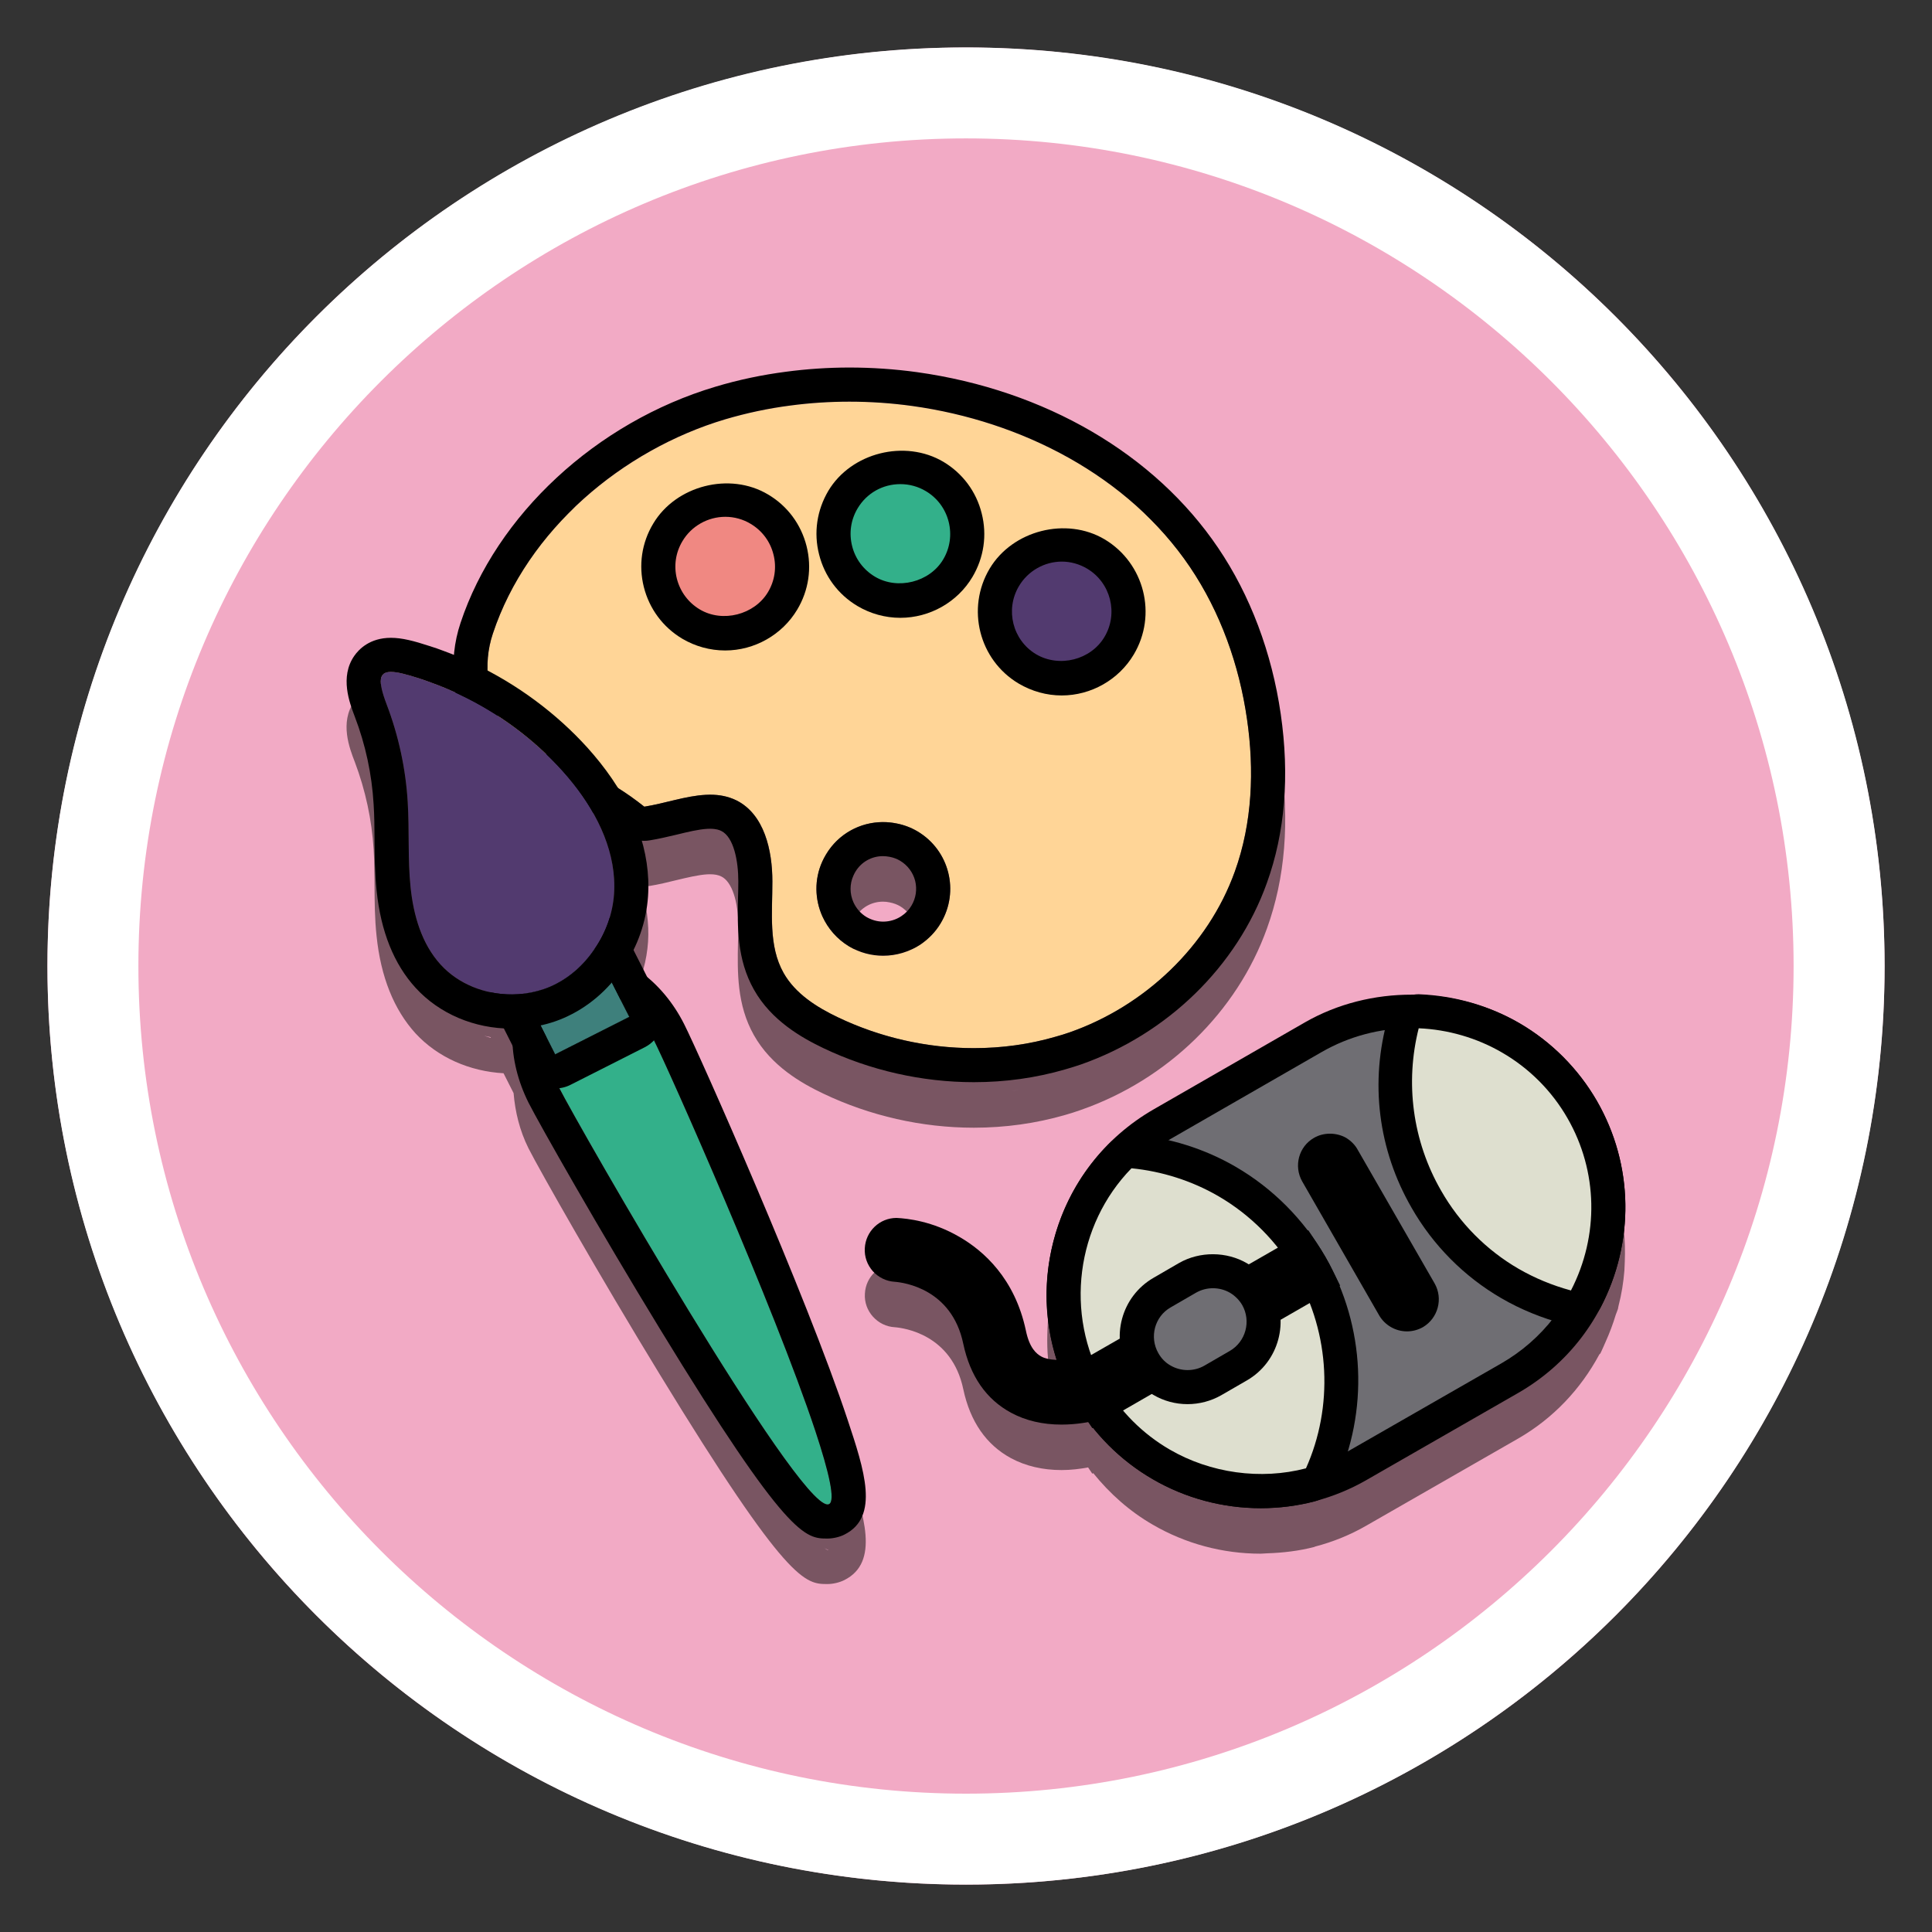 <?xml version="1.0" encoding="utf-8"?>
<!-- Generator: Adobe Illustrator 16.0.0, SVG Export Plug-In . SVG Version: 6.00 Build 0)  -->
<!DOCTYPE svg PUBLIC "-//W3C//DTD SVG 1.1//EN" "http://www.w3.org/Graphics/SVG/1.1/DTD/svg11.dtd">
<svg version="1.1" id="Calque_1" xmlns="http://www.w3.org/2000/svg" xmlns:xlink="http://www.w3.org/1999/xlink" x="0px" y="0px"
	 width="60px" height="60px" viewBox="0 0 60 60" enable-background="new 0 0 60 60" xml:space="preserve">
<rect x="0" y="0" width="60" height="60" fill="#333333" stroke="none"/>
<g id="icon">
	<g>
		<circle fill="#F2AAC5" cx="30" cy="30.002" r="28.527"/>
		<path fill="#FFFFFF" d="M30,4.298c14.174,0,25.702,11.53,25.702,25.704c0,14.17-11.527,25.702-25.702,25.702
			c-14.171,0-25.702-11.532-25.702-25.702C4.297,15.828,15.829,4.298,30,4.298 M30,1.473c-15.755,0-28.526,12.772-28.526,28.529
			c0,15.755,12.771,28.525,28.526,28.525c15.752,0,28.528-12.771,28.528-28.525C58.527,14.245,45.752,1.473,30,1.473L30,1.473z"/>
	</g>
	<g opacity="0.5">
		<path d="M21.248,33.222c-0.279-0.553-0.668-1.013-1.106-1.391l-0.468-0.924c0.256-0.521,0.414-1.086,0.452-1.661
			c0.038-0.571-0.053-1.155-0.221-1.738c0.035,0.005,0.068,0.017,0.105,0.017c0.057,0,0.112-0.004,0.171-0.012
			c0.274-0.045,0.554-0.112,0.832-0.181c0.352-0.084,0.68-0.163,0.957-0.179l0.08-0.002c0.146,0,0.26,0.022,0.354,0.07
			c0.322,0.159,0.525,0.76,0.525,1.562c0,0.169-0.004,0.332-0.011,0.501c-0.016,0.9-0.038,1.919,0.495,2.863
			c0.542,0.965,1.488,1.499,2.151,1.814c1.453,0.694,3.07,1.061,4.678,1.061c0.978,0,1.931-0.134,2.841-0.397
			c0.16-0.046,0.326-0.098,0.484-0.155c2.691-0.939,4.852-3.047,5.779-5.635c0.566-1.564,0.709-3.332,0.428-5.251
			c-0.275-1.903-0.947-3.688-1.945-5.158c-1.967-2.914-5.375-4.902-9.348-5.454c-0.696-0.098-1.403-0.146-2.102-0.146
			c-0.661,0-1.327,0.044-1.972,0.131c-0.731,0.093-1.47,0.25-2.192,0.466c-3.696,1.101-6.801,3.979-7.913,7.336
			c-0.11,0.324-0.169,0.662-0.199,1.005c-0.11-0.046-0.212-0.098-0.325-0.139c-0.139-0.052-0.288-0.104-0.436-0.15
			c-0.492-0.159-0.857-0.253-1.203-0.253c-0.653,0-0.996,0.351-1.14,0.563c-0.453,0.655-0.146,1.452,0.021,1.881
			c0.33,0.876,0.527,1.792,0.584,2.721c0.022,0.363,0.024,0.726,0.027,1.086c0.003,0.518,0.005,1.05,0.064,1.598
			c0.131,1.27,0.539,2.284,1.209,3.021c0.688,0.745,1.675,1.179,2.734,1.239l0.312,0.617c0.048,0.575,0.186,1.16,0.464,1.716
			c0.35,0.69,2.203,3.955,4.071,7.011c3.98,6.519,4.525,6.519,5.217,6.519c0.165,0,0.372-0.048,0.52-0.123
			c1.102-0.554,0.615-2.011,0.102-3.555C25.033,41.623,21.724,34.16,21.248,33.222z M27.308,26.956
			c-0.073,0.007-0.15,0.018-0.22,0.03C27.162,26.974,27.229,26.963,27.308,26.956z M26.732,27.078
			c-0.07,0.023-0.137,0.049-0.201,0.08C26.595,27.127,26.662,27.103,26.732,27.078z M26.505,28.602
			c0.02-0.046,0.038-0.083,0.061-0.118c0.177-0.298,0.499-0.482,0.855-0.482c0.067,0,0.137,0.006,0.206,0.022
			c0.126,0.024,0.232,0.065,0.326,0.119c0.233,0.141,0.399,0.362,0.466,0.624c0.066,0.264,0.027,0.534-0.112,0.77
			c-0.081,0.134-0.184,0.239-0.314,0.329c-0.166,0.109-0.363,0.168-0.565,0.168c-0.18,0-0.358-0.049-0.518-0.143
			c-0.172-0.103-0.316-0.265-0.407-0.46C26.386,29.171,26.384,28.865,26.505,28.602z M27.081,31.047
			c-0.056-0.011-0.115-0.009-0.173-0.023C26.965,31.038,27.025,31.036,27.081,31.047z M27.462,31.088
			c0.13-0.002,0.254-0.029,0.377-0.056C27.716,31.059,27.592,31.086,27.462,31.088z M28.582,30.746
			c-0.171,0.11-0.35,0.193-0.537,0.252C28.232,30.939,28.414,30.856,28.582,30.746z M26.194,27.371
			c-0.054,0.038-0.105,0.071-0.154,0.112C26.088,27.44,26.14,27.409,26.194,27.371z M27.227,33.477
			c-0.094-0.031-0.188-0.059-0.281-0.09C27.039,33.418,27.133,33.445,27.227,33.477z M28.24,33.747
			c-0.106-0.023-0.216-0.048-0.321-0.074C28.024,33.699,28.133,33.724,28.24,33.747z M29.236,33.906
			c-0.094-0.01-0.188-0.026-0.283-0.039C29.048,33.88,29.142,33.896,29.236,33.906z M31.666,33.846
			c-0.094,0.016-0.19,0.027-0.284,0.04C31.476,33.873,31.572,33.861,31.666,33.846z M15.243,32.211c0,0.006-0.003,0.01-0.003,0.017
			c-0.069-0.014-0.135-0.042-0.203-0.062C15.105,32.186,15.175,32.195,15.243,32.211z M14.799,32.096
			c-0.144-0.053-0.279-0.121-0.414-0.194C14.518,31.975,14.656,32.043,14.799,32.096z M22.262,26.113
			c0.058,0.004,0.114,0.008,0.169,0.016C22.376,26.121,22.32,26.117,22.262,26.113z M30.237,33.963c0.01,0,0.017-0.001,0.028-0.001
			c-0.008,0-0.017,0.001-0.022,0.001C30.24,33.963,30.237,33.963,30.237,33.963z M26.38,13.885c0.008,0,0.02,0.003,0.032,0.003
			c-0.625-0.003-1.247,0.035-1.863,0.118C25.154,13.926,25.769,13.885,26.38,13.885z M12.191,22.287
			c-0.021,0-0.046-0.005-0.064-0.005c0.006,0,0.008-0.002,0.014-0.002C12.154,22.28,12.176,22.287,12.191,22.287z M12.562,22.351
			c-0.035-0.01-0.066-0.016-0.1-0.021C12.496,22.334,12.527,22.341,12.562,22.351z M11.931,22.333
			c-0.01,0.004-0.013,0.016-0.021,0.021C11.918,22.349,11.921,22.337,11.931,22.333z M11.839,22.485
			c-0.005,0.021-0.007,0.049-0.007,0.071C11.833,22.534,11.834,22.507,11.839,22.485z M11.853,22.764
			c0.005,0.032,0.008,0.063,0.02,0.099C11.865,22.827,11.858,22.796,11.853,22.764z M14.203,31.802
			c-0.188-0.122-0.36-0.261-0.513-0.426C13.842,31.541,14.015,31.68,14.203,31.802z M18.299,36.876
			c-0.478-0.838-0.819-1.453-0.938-1.688C17.48,35.423,17.818,36.036,18.299,36.876z M20.05,39.889
			c-0.174-0.293-0.339-0.574-0.505-0.855C19.709,39.313,19.876,39.598,20.05,39.889z M19.414,38.807
			c-0.198-0.338-0.386-0.662-0.562-0.97C19.028,38.145,19.215,38.469,19.414,38.807z M18.823,37.792
			c-0.174-0.301-0.333-0.579-0.482-0.842C18.49,37.213,18.649,37.491,18.823,37.792z M20.314,40.336
			c0.14,0.231,0.277,0.463,0.418,0.697C20.591,40.799,20.454,40.567,20.314,40.336z M24.4,46.752c0.089,0.117,0.177,0.24,0.26,0.349
			C24.577,46.992,24.489,46.869,24.4,46.752z M21.047,41.554c0.129,0.214,0.258,0.429,0.389,0.641
			C21.305,41.982,21.176,41.768,21.047,41.554z M21.77,42.734c0.124,0.203,0.251,0.409,0.374,0.61
			C22.021,43.144,21.894,42.938,21.77,42.734z M22.492,43.89c0.113,0.185,0.23,0.369,0.345,0.544
			C22.722,44.259,22.605,44.074,22.492,43.89z M23.182,44.968c0.107,0.162,0.214,0.33,0.317,0.483
			C23.396,45.298,23.29,45.13,23.182,44.968z M23.821,45.927c0.101,0.142,0.2,0.291,0.292,0.424
			C24.021,46.218,23.921,46.068,23.821,45.927z M24.906,47.406c0.071,0.09,0.147,0.188,0.215,0.262
			C25.053,47.594,24.977,47.496,24.906,47.406z M25.311,47.86c0.059,0.057,0.118,0.12,0.169,0.156
			C25.429,47.98,25.37,47.917,25.311,47.86z M25.704,48.133c-0.024,0-0.067-0.037-0.099-0.051c0.051,0.021,0.108,0.059,0.141,0.042
			C25.732,48.131,25.719,48.133,25.704,48.133z"/>
		<path d="M50.459,39.181c0.014-0.331,0.004-0.663-0.029-0.994c-0.006-0.055-0.006-0.11-0.014-0.168
			c-0.051-0.371-0.139-0.735-0.254-1.095c-0.027-0.084-0.057-0.167-0.088-0.249c-0.129-0.364-0.281-0.723-0.479-1.065
			c-0.201-0.352-0.445-0.674-0.705-0.979c-0.484-0.571-1.057-1.067-1.709-1.445c-0.248-0.145-0.508-0.268-0.773-0.378
			c-0.021-0.011-0.045-0.017-0.072-0.026c-0.713-0.288-1.479-0.461-2.277-0.493c-0.039,0-0.074,0.015-0.113,0.02
			c-1.188-0.021-2.385,0.259-3.414,0.851l-4.699,2.703c-0.486,0.28-0.908,0.628-1.297,1.008c-0.031,0.022-0.066,0.034-0.09,0.061
			c-0.111,0.111-0.201,0.237-0.301,0.354c-0.115,0.132-0.236,0.261-0.338,0.401c-0.18,0.244-0.334,0.501-0.475,0.764
			c-0.047,0.083-0.102,0.157-0.145,0.242c-0.178,0.363-0.316,0.742-0.424,1.129c-0.006,0.023-0.02,0.045-0.027,0.068
			c-0.021,0.079-0.021,0.16-0.041,0.241c-0.063,0.285-0.117,0.571-0.145,0.862c-0.018,0.154-0.021,0.312-0.025,0.466
			c-0.006,0.24,0,0.479,0.021,0.721c0.014,0.166,0.027,0.329,0.055,0.492c0.039,0.249,0.098,0.495,0.168,0.742
			c0.021,0.075,0.029,0.155,0.055,0.229c-0.184-0.006-0.355-0.031-0.48-0.1c-0.152-0.083-0.371-0.258-0.484-0.813
			c-0.344-1.612-1.31-2.468-2.061-2.903c-0.84-0.488-1.611-0.575-1.953-0.589c-0.529,0-0.962,0.413-0.986,0.94
			c-0.017,0.263,0.075,0.517,0.251,0.713c0.177,0.196,0.419,0.313,0.676,0.327c0.292,0.023,1.773,0.225,2.129,1.926
			c0.214,1.006,0.715,1.727,1.483,2.142c0.454,0.243,0.981,0.368,1.569,0.368c0.299,0,0.576-0.036,0.824-0.082l0.131,0.195
			l0.029-0.017c0.512,0.635,1.131,1.187,1.846,1.599c1.014,0.591,2.172,0.902,3.35,0.902c0.064,0,0.133-0.01,0.197-0.011
			c0.5-0.016,1-0.075,1.475-0.199c0.006-0.002,0.012-0.009,0.018-0.01c0.563-0.146,1.105-0.367,1.609-0.659l4.705-2.699
			c1.082-0.624,1.934-1.527,2.514-2.605c0.008-0.017,0.027-0.022,0.037-0.04c0.014-0.024,0.021-0.051,0.035-0.074
			c0.043-0.089,0.08-0.181,0.121-0.272c0.127-0.281,0.234-0.566,0.322-0.857c0.02-0.062,0.049-0.116,0.066-0.177
			c0.008-0.03,0.008-0.063,0.018-0.094c0.094-0.359,0.152-0.727,0.182-1.095C50.453,39.366,50.457,39.274,50.459,39.181z"/>
	</g>
	<g>
		<g>
			<g>
				<path fill="#FFD597" d="M38.35,27.064c0.543-1.505,0.609-3.152,0.377-4.737c-0.242-1.677-0.824-3.315-1.771-4.718
					c-1.918-2.838-5.23-4.53-8.619-5.001c-1.256-0.175-2.535-0.183-3.787-0.014c-0.689,0.088-1.367,0.233-2.029,0.429
					c-3.183,0.95-6.144,3.43-7.214,6.655c-0.326,0.974-0.154,2.017,0.325,2.923c0.101,0.188,0.211,0.371,0.334,0.544
					c1.295,0.291,2.53,0.825,3.613,1.583c0.147,0.105,0.293,0.213,0.432,0.324c0.63-0.1,1.282-0.335,1.905-0.368
					c0.33-0.019,0.653,0.023,0.961,0.175c0.861,0.435,1.111,1.547,1.111,2.514c0.002,0.969-0.128,2,0.349,2.844
					c0.362,0.64,1.019,1.059,1.688,1.377c2.087,0.998,4.546,1.244,6.765,0.6c0.145-0.039,0.289-0.085,0.434-0.135
					C35.549,31.243,37.516,29.389,38.35,27.064z M24.304,18.661c-0.588,0.983-1.862,1.304-2.844,0.718
					c-0.988-0.586-1.312-1.863-0.721-2.846c0.585-0.984,1.859-1.307,2.844-0.721C24.57,16.398,24.894,17.676,24.304,18.661z
					 M34.756,20.057c-0.588,0.983-1.859,1.305-2.85,0.716c-0.985-0.586-1.302-1.858-0.717-2.844
					c0.588-0.987,1.862-1.312,2.846-0.724C35.02,17.795,35.342,19.069,34.756,20.057z M29.747,17.645
					c-0.586,0.984-1.864,1.306-2.847,0.718c-0.985-0.587-1.309-1.86-0.721-2.845c0.588-0.988,1.863-1.306,2.846-0.719
					C30.009,15.383,30.335,16.66,29.747,17.645z M25.539,26.753c0.031-0.072,0.07-0.14,0.112-0.213
					c0.462-0.78,1.356-1.144,2.197-0.966c0.222,0.043,0.442,0.124,0.649,0.247c0.984,0.586,1.309,1.858,0.719,2.847
					c-0.165,0.279-0.385,0.497-0.635,0.667c-0.648,0.425-1.506,0.475-2.212,0.056c-0.378-0.228-0.656-0.556-0.827-0.928
					C25.302,27.933,25.285,27.31,25.539,26.753z"/>
				<path d="M26.38,12.474c0.654,0,1.309,0.045,1.956,0.135c3.388,0.471,6.701,2.163,8.619,5.001
					c0.947,1.402,1.529,3.041,1.771,4.718c0.232,1.585,0.166,3.232-0.377,4.737c-0.834,2.324-2.801,4.179-5.127,4.994
					c-0.145,0.05-0.289,0.096-0.434,0.135c-0.826,0.242-1.684,0.357-2.546,0.357c-1.452,0-2.909-0.33-4.219-0.957
					c-0.669-0.318-1.325-0.737-1.688-1.377c-0.477-0.844-0.347-1.875-0.349-2.844c0-0.967-0.25-2.079-1.111-2.514
					c-0.268-0.132-0.543-0.179-0.826-0.179c-0.043,0-0.089,0.001-0.135,0.004c-0.623,0.033-1.275,0.269-1.905,0.368
					c-0.139-0.111-0.284-0.219-0.432-0.324c-1.083-0.758-2.318-1.292-3.613-1.583c-0.123-0.173-0.233-0.356-0.334-0.544
					c-0.479-0.906-0.651-1.949-0.325-2.923c1.07-3.226,4.031-5.705,7.214-6.655c0.662-0.195,1.34-0.341,2.029-0.429
					C25.154,12.513,25.769,12.474,26.38,12.474 M27.96,18.656c0.708,0,1.399-0.361,1.786-1.012c0.589-0.984,0.263-2.262-0.722-2.846
					c-0.332-0.201-0.699-0.296-1.063-0.296c-0.707,0-1.394,0.363-1.783,1.015c-0.588,0.984-0.265,2.258,0.721,2.845
					C27.231,18.562,27.598,18.656,27.96,18.656 M22.52,19.673c0.705,0,1.396-0.36,1.784-1.012c0.59-0.985,0.266-2.263-0.721-2.849
					c-0.332-0.198-0.696-0.293-1.058-0.293c-0.71,0-1.397,0.361-1.786,1.014c-0.591,0.982-0.268,2.26,0.721,2.846
					C21.792,19.578,22.159,19.673,22.52,19.673 M32.975,21.067c0.705,0,1.393-0.361,1.781-1.011
					c0.586-0.987,0.264-2.262-0.721-2.852c-0.332-0.198-0.697-0.293-1.059-0.293c-0.709,0-1.398,0.365-1.788,1.017
					c-0.585,0.985-0.268,2.258,0.717,2.844C32.244,20.974,32.607,21.067,32.975,21.067 M27.427,29.681
					c0.408,0,0.811-0.12,1.154-0.346c0.25-0.17,0.47-0.388,0.635-0.667c0.59-0.988,0.266-2.261-0.719-2.847
					c-0.207-0.123-0.428-0.204-0.649-0.247c-0.142-0.029-0.283-0.043-0.427-0.043c-0.701,0-1.386,0.358-1.771,1.009
					c-0.042,0.073-0.081,0.141-0.112,0.213c-0.254,0.557-0.236,1.18,0.004,1.71c0.171,0.372,0.449,0.7,0.827,0.928
					C26.701,29.588,27.067,29.681,27.427,29.681 M26.38,11.414c-0.661,0-1.327,0.045-1.972,0.131
					c-0.732,0.095-1.472,0.249-2.19,0.465c-3.698,1.103-6.803,3.98-7.916,7.336c-0.398,1.188-0.257,2.521,0.394,3.751
					c0.129,0.24,0.265,0.464,0.407,0.665c0.152,0.213,0.378,0.361,0.631,0.419c1.166,0.261,2.285,0.751,3.239,1.418
					c0.12,0.085,0.246,0.176,0.364,0.274c0.191,0.155,0.429,0.24,0.673,0.24c0.056,0,0.112-0.005,0.167-0.015
					c0.277-0.044,0.558-0.112,0.837-0.177c0.351-0.086,0.679-0.166,0.958-0.181l0.078-0.002c0.193,0,0.293,0.039,0.352,0.069
					c0.388,0.194,0.527,0.935,0.527,1.564c0,0.167-0.004,0.333-0.009,0.5c-0.019,0.899-0.04,1.919,0.495,2.865
					c0.542,0.963,1.486,1.493,2.15,1.812c1.45,0.693,3.069,1.06,4.677,1.06c0.978,0,1.933-0.133,2.841-0.398
					c0.158-0.045,0.322-0.096,0.484-0.151c2.691-0.944,4.852-3.05,5.777-5.638c0.564-1.563,0.709-3.33,0.43-5.249
					c-0.275-1.9-0.947-3.687-1.945-5.159c-1.969-2.914-5.375-4.9-9.348-5.455C27.786,11.462,27.079,11.414,26.38,11.414
					L26.38,11.414z M27.96,17.598c-0.182,0-0.36-0.049-0.518-0.144c-0.233-0.14-0.4-0.36-0.466-0.624
					c-0.067-0.265-0.027-0.537,0.113-0.77c0.185-0.312,0.51-0.497,0.872-0.497c0.185,0,0.361,0.049,0.52,0.144
					c0.235,0.14,0.398,0.361,0.467,0.625c0.066,0.264,0.026,0.537-0.113,0.771C28.655,17.408,28.322,17.598,27.96,17.598
					L27.96,17.598z M22.52,18.613c-0.183,0-0.36-0.048-0.517-0.142c-0.235-0.142-0.403-0.364-0.47-0.628
					c-0.065-0.263-0.023-0.534,0.114-0.764c0.188-0.315,0.514-0.501,0.878-0.501c0.181,0,0.359,0.05,0.518,0.144
					c0.231,0.139,0.398,0.361,0.465,0.627c0.066,0.262,0.026,0.535-0.112,0.768C23.209,18.428,22.882,18.613,22.52,18.613
					L22.52,18.613z M32.975,20.009c-0.186,0-0.367-0.052-0.527-0.146c-0.477-0.287-0.635-0.911-0.348-1.394
					c0.188-0.311,0.514-0.498,0.877-0.498c0.182,0,0.355,0.049,0.516,0.144c0.482,0.29,0.643,0.915,0.352,1.398
					C33.662,19.822,33.334,20.009,32.975,20.009L32.975,20.009z M27.427,28.622c-0.182,0-0.358-0.051-0.518-0.143
					c-0.176-0.106-0.316-0.264-0.404-0.456c-0.119-0.266-0.121-0.57-0.001-0.831c0.024-0.059,0.046-0.091,0.063-0.122
					c0.178-0.297,0.498-0.482,0.854-0.482c0.07,0,0.139,0.009,0.206,0.021c0.129,0.025,0.232,0.066,0.328,0.123
					c0.233,0.14,0.398,0.361,0.466,0.623c0.064,0.262,0.025,0.535-0.114,0.769c-0.077,0.132-0.182,0.24-0.318,0.33
					C27.827,28.562,27.629,28.622,27.427,28.622L27.427,28.622z"/>
			</g>
			<g>
				<path fill="#F08882" d="M20.74,16.533c-0.591,0.982-0.268,2.26,0.721,2.846c0.981,0.586,2.256,0.266,2.844-0.718
					c0.59-0.985,0.266-2.263-0.721-2.849C22.599,15.227,21.325,15.549,20.74,16.533z"/>
				<path d="M22.52,20.201c-0.468,0-0.93-0.128-1.331-0.365c-0.601-0.358-1.023-0.929-1.194-1.605
					c-0.169-0.674-0.067-1.375,0.291-1.969c0.702-1.182,2.376-1.617,3.569-0.904c0.601,0.356,1.023,0.926,1.194,1.604
					c0.169,0.674,0.067,1.375-0.292,1.973C24.29,19.715,23.432,20.201,22.52,20.201z M22.526,16.05c-0.544,0-1.054,0.289-1.33,0.753
					c-0.214,0.355-0.275,0.77-0.175,1.169c0.103,0.403,0.354,0.74,0.709,0.953c0.71,0.425,1.7,0.165,2.119-0.534
					c0.213-0.355,0.274-0.771,0.172-1.17c-0.1-0.404-0.353-0.741-0.709-0.953C23.075,16.125,22.802,16.05,22.526,16.05z"/>
			</g>
			<g>
				<circle fill="#33B08A" cx="27.963" cy="16.581" r="2.077"/>
				<path d="M27.96,19.187L27.96,19.187c-0.467,0-0.93-0.128-1.332-0.367c-0.598-0.356-1.021-0.925-1.19-1.599
					c-0.174-0.678-0.068-1.377,0.286-1.977c0.708-1.186,2.379-1.61,3.575-0.901c0.595,0.356,1.019,0.922,1.188,1.599
					c0.172,0.676,0.069,1.376-0.287,1.976C29.736,18.7,28.876,19.187,27.96,19.187z M27.962,15.035
					c-0.551,0-1.047,0.281-1.328,0.753c-0.212,0.354-0.272,0.771-0.17,1.173c0.101,0.4,0.352,0.735,0.706,0.947
					c0.708,0.424,1.704,0.17,2.121-0.533c0.212-0.355,0.271-0.771,0.17-1.173c-0.102-0.4-0.352-0.737-0.706-0.948
					C28.514,15.109,28.24,15.035,27.962,15.035z"/>
			</g>
			<g>
				<path fill="#523A6F" d="M31.189,17.929c-0.585,0.985-0.268,2.258,0.717,2.844c0.99,0.589,2.262,0.268,2.85-0.716
					c0.586-0.987,0.264-2.262-0.721-2.852C33.051,16.617,31.777,16.941,31.189,17.929z"/>
				<path d="M32.973,21.598L32.973,21.598c-0.469,0-0.93-0.129-1.338-0.37c-1.231-0.732-1.635-2.333-0.901-3.568
					c0.709-1.191,2.383-1.618,3.573-0.909c1.234,0.74,1.639,2.343,0.902,3.577C34.744,21.11,33.885,21.598,32.973,21.598z
					 M32.977,17.441c-0.545,0-1.055,0.293-1.332,0.76c-0.436,0.732-0.198,1.681,0.531,2.117c0.723,0.426,1.701,0.175,2.123-0.535
					c0.438-0.73,0.197-1.685-0.535-2.122C33.523,17.518,33.252,17.441,32.977,17.441z"/>
			</g>
			<g>
				<path fill="#33B08A" d="M19.267,31.038l0.276,0.542l-2.302,1.164l-0.273-0.541c-0.002,0.487,0.124,1.036,0.393,1.573
					c0.636,1.25,7.571,13.345,8.385,12.936c0.206-0.102,0-0.989-0.426-2.276c-1.271-3.828-4.545-11.212-5.019-12.146
					C20.034,31.755,19.664,31.328,19.267,31.038z"/>
				<path d="M19.267,31.038c0.396,0.29,0.767,0.717,1.034,1.252c0.474,0.934,3.747,8.317,5.019,12.146
					c0.426,1.287,0.632,2.175,0.426,2.276c-0.014,0.007-0.027,0.01-0.045,0.01c-0.996,0-7.716-11.716-8.34-12.945
					c-0.269-0.537-0.395-1.086-0.393-1.573l0.273,0.541l2.302-1.164L19.267,31.038 M19.267,29.98c-0.245,0-0.491,0.085-0.688,0.254
					c-0.249,0.214-0.38,0.521-0.371,0.834l-0.589,0.298c-0.186-0.143-0.412-0.223-0.65-0.223c-0.078,0-0.16,0.009-0.241,0.03
					c-0.476,0.109-0.813,0.534-0.816,1.023c-0.005,0.677,0.171,1.385,0.503,2.051c0.354,0.696,2.211,3.965,4.073,7.013
					c3.98,6.521,4.524,6.521,5.214,6.521c0.166,0,0.375-0.047,0.522-0.123c1.102-0.551,0.615-2.012,0.102-3.558
					c-1.288-3.883-4.601-11.35-5.077-12.29c-0.331-0.66-0.801-1.227-1.358-1.629C19.703,30.048,19.484,29.98,19.267,29.98
					L19.267,29.98z"/>
			</g>
			<g>
				<path fill="#3E807C" d="M19.543,31.58l-0.276-0.542l-0.798-1.574c-0.344,0.517-0.82,0.937-1.392,1.182
					c-0.249,0.106-0.516,0.175-0.787,0.211l0.678,1.347l0.273,0.541L19.543,31.58z"/>
				<path d="M18.469,29.464l0.798,1.574l0.276,0.542l-2.302,1.164l-0.273-0.541l-0.678-1.347c0.271-0.036,0.538-0.104,0.787-0.211
					C17.649,30.4,18.125,29.98,18.469,29.464 M18.469,28.402c-0.352,0-0.683,0.178-0.88,0.474c-0.244,0.361-0.564,0.638-0.93,0.797
					c-0.152,0.064-0.321,0.108-0.506,0.135c-0.344,0.045-0.639,0.25-0.798,0.554c-0.162,0.305-0.166,0.667-0.011,0.973l0.678,1.347
					l0.273,0.541c0.128,0.25,0.35,0.44,0.615,0.529c0.107,0.034,0.22,0.051,0.33,0.051c0.165,0,0.33-0.037,0.48-0.114l2.3-1.164
					c0.252-0.127,0.44-0.348,0.527-0.615c0.089-0.268,0.065-0.559-0.063-0.81l-0.276-0.542l-0.796-1.572
					c-0.17-0.337-0.505-0.556-0.882-0.578C18.51,28.402,18.493,28.402,18.469,28.402L18.469,28.402z"/>
			</g>
			<g>
				<path fill="#523A6F" d="M17.078,30.646c0.571-0.245,1.048-0.665,1.392-1.182c0.347-0.503,0.559-1.097,0.601-1.7
					c0.085-1.242-0.481-2.439-1.265-3.426c-0.11-0.14-0.228-0.277-0.35-0.413c-0.887-0.979-1.969-1.777-3.167-2.348
					c-0.283-0.138-0.575-0.262-0.872-0.368c-0.132-0.05-0.267-0.097-0.402-0.142c-1.104-0.354-1.439-0.328-1.007,0.809
					c0.369,0.968,0.594,1.999,0.654,3.034c0.055,0.881-0.002,1.765,0.088,2.636c0.091,0.879,0.346,1.769,0.94,2.417
					c0.646,0.704,1.653,1.017,2.601,0.894C16.562,30.82,16.829,30.752,17.078,30.646z"/>
				<path d="M12.14,20.867c0.199,0,0.49,0.078,0.874,0.2c0.136,0.045,0.271,0.092,0.402,0.142c0.297,0.106,0.589,0.23,0.872,0.368
					c1.198,0.57,2.28,1.369,3.167,2.348c0.122,0.136,0.239,0.273,0.35,0.413c0.783,0.986,1.35,2.184,1.265,3.426
					c-0.042,0.604-0.254,1.197-0.601,1.7c-0.344,0.517-0.82,0.937-1.392,1.182c-0.249,0.106-0.516,0.175-0.787,0.211
					c-0.135,0.019-0.27,0.026-0.404,0.026c-0.823,0-1.642-0.316-2.196-0.92c-0.595-0.648-0.85-1.538-0.94-2.417
					c-0.09-0.871-0.033-1.755-0.088-2.636c-0.061-1.035-0.285-2.066-0.654-3.034C11.726,21.135,11.77,20.867,12.14,20.867
					 M12.14,19.808c-0.653,0-0.994,0.353-1.14,0.564c-0.45,0.653-0.146,1.451,0.017,1.88c0.336,0.878,0.531,1.793,0.586,2.721
					c0.024,0.364,0.026,0.725,0.028,1.084c0.004,0.52,0.008,1.054,0.065,1.602c0.131,1.27,0.539,2.286,1.213,3.021
					c0.736,0.804,1.82,1.265,2.977,1.265c0.18,0,0.361-0.014,0.54-0.035c0.385-0.052,0.743-0.148,1.073-0.291
					c0.74-0.319,1.383-0.861,1.853-1.566c0.449-0.653,0.719-1.424,0.773-2.215c0.095-1.374-0.42-2.811-1.49-4.156
					c-0.121-0.153-0.255-0.31-0.391-0.462c-0.969-1.07-2.179-1.967-3.501-2.596c-0.309-0.152-0.637-0.289-0.963-0.408
					c-0.139-0.054-0.287-0.105-0.438-0.152C12.853,19.904,12.486,19.808,12.14,19.808L12.14,19.808z"/>
			</g>
		</g>
		<g>
			<g>
				<path fill-rule="evenodd" clip-rule="evenodd" fill="#666666" d="M29.531,38.873c0.779,0.45,1.531,1.246,1.809,2.555
					c0.12,0.575,0.362,0.956,0.752,1.167c0.799,0.435,1.973-0.004,1.984-0.01c0.24-0.092,0.51,0.029,0.6,0.265
					c0.096,0.241-0.027,0.507-0.262,0.599c-0.066,0.031-1.574,0.601-2.762-0.04c-0.63-0.34-1.041-0.943-1.219-1.788
					c-0.461-2.196-2.523-2.335-2.609-2.342c-0.257-0.015-0.453-0.231-0.438-0.483c0.014-0.258,0.226-0.453,0.481-0.441
					C28.298,38.375,28.927,38.52,29.531,38.873z"/>
				<path d="M32.967,44.242c-0.588,0-1.115-0.123-1.567-0.368c-0.771-0.415-1.271-1.136-1.485-2.143
					c-0.355-1.702-1.836-1.901-2.129-1.924c-0.256-0.015-0.501-0.132-0.679-0.328c-0.175-0.199-0.265-0.45-0.25-0.712
					c0.027-0.53,0.461-0.943,0.986-0.943c0.344,0.017,1.117,0.101,1.955,0.59c0.75,0.434,1.717,1.289,2.061,2.904
					c0.113,0.554,0.332,0.728,0.482,0.811c0.461,0.253,1.533-0.034,1.543-0.036c0.512-0.197,1.094,0.075,1.285,0.566
					c0.197,0.504-0.055,1.081-0.561,1.283l0,0C34.609,43.942,33.881,44.242,32.967,44.242z"/>
			</g>
			<g>
				<path fill-rule="evenodd" clip-rule="evenodd" fill="#6F6E73" d="M46.918,32.231c0.92,0.534,1.688,1.305,2.217,2.228
					c1.68,2.921,0.67,6.665-2.252,8.342l-4.701,2.701c-1.883,1.084-4.23,1.076-6.119-0.023c-0.92-0.538-1.689-1.307-2.225-2.229
					c-0.807-1.409-1.02-3.054-0.588-4.634c0.422-1.579,1.436-2.896,2.846-3.706l4.699-2.702
					C42.68,31.126,45.025,31.133,46.918,32.231z"/>
				<path d="M39.146,46.838c-1.178,0-2.336-0.311-3.35-0.9c-1.004-0.584-1.84-1.423-2.418-2.423
					c-0.877-1.538-1.107-3.325-0.643-5.04c0.459-1.71,1.559-3.14,3.096-4.025l4.701-2.703c2.01-1.151,4.633-1.143,6.65,0.027
					c1,0.581,1.834,1.42,2.41,2.422c0.883,1.534,1.115,3.324,0.652,5.039c-0.463,1.714-1.563,3.145-3.1,4.027l-4.701,2.698
					C41.447,46.535,40.309,46.838,39.146,46.838z M43.828,31.93c-0.975,0-1.932,0.256-2.77,0.735l-4.699,2.703
					c-1.293,0.743-2.215,1.945-2.6,3.383c-0.391,1.442-0.199,2.944,0.539,4.235c0.484,0.839,1.186,1.544,2.029,2.035
					c1.697,0.984,3.906,0.992,5.588,0.021l4.705-2.698c1.289-0.741,2.213-1.943,2.602-3.386c0.389-1.439,0.193-2.943-0.547-4.234
					c-0.482-0.844-1.184-1.544-2.023-2.034C45.795,32.192,44.82,31.93,43.828,31.93z"/>
			</g>
			<g>
				<path fill-rule="evenodd" clip-rule="evenodd" fill="#DEDFCF" d="M38.104,36.689c1.076,0.626,1.977,1.527,2.602,2.615
					c1.15,2.004,1.26,4.454,0.291,6.556c-0.059,0.126-0.166,0.218-0.305,0.254c-1.549,0.403-3.234,0.174-4.629-0.638
					c-0.92-0.536-1.689-1.305-2.225-2.228c-1.365-2.382-0.963-5.408,0.98-7.358c0.098-0.1,0.236-0.146,0.369-0.135
					C36.211,35.853,37.219,36.177,38.104,36.689z"/>
				<path d="M39.162,46.838c-1.189,0-2.352-0.313-3.365-0.904c-1.004-0.58-1.838-1.417-2.418-2.419
					c-1.484-2.593-1.047-5.882,1.066-7.996c0.18-0.186,0.436-0.294,0.703-0.294c1.188,0.108,2.271,0.456,3.223,1.008
					c1.156,0.671,2.121,1.642,2.793,2.807c1.236,2.154,1.354,4.788,0.313,7.044c-0.129,0.272-0.367,0.471-0.656,0.545
					C40.287,46.768,39.727,46.838,39.162,46.838z M35.139,36.282c-1.719,1.762-2.088,4.525-0.84,6.704
					c0.486,0.841,1.188,1.544,2.029,2.032c1.262,0.733,2.824,0.951,4.23,0.582c0.854-1.907,0.754-4.177-0.313-6.032
					c-0.58-1.005-1.412-1.842-2.408-2.421C37.02,36.673,36.084,36.374,35.139,36.282z"/>
			</g>
			<g>
				<path fill-rule="evenodd" clip-rule="evenodd" fill="#C8C9BA" d="M40.463,38.913c0.084,0.128,0.166,0.258,0.242,0.392
					c0.08,0.136,0.148,0.271,0.219,0.409l-2.061,1.186c-0.221,0.124-0.504,0.05-0.631-0.171c-0.123-0.225-0.047-0.505,0.17-0.634
					L40.463,38.913L40.463,38.913z M34.088,43.646c-0.088-0.133-0.166-0.266-0.25-0.396c-0.072-0.135-0.145-0.27-0.211-0.409
					l2.057-1.182c0.15-0.087,0.326-0.078,0.459,0.001c0.072,0.041,0.129,0.097,0.174,0.171c0.127,0.219,0.049,0.502-0.174,0.63
					L34.088,43.646z"/>
				<path d="M33.924,44.354l-0.277-0.414c-0.084-0.126-0.158-0.253-0.236-0.378c-0.115-0.2-0.191-0.345-0.262-0.497l-0.207-0.441
					l2.48-1.424c0.299-0.178,0.699-0.176,1,0.01c0.135,0.074,0.26,0.197,0.35,0.352c0.135,0.232,0.172,0.5,0.1,0.756
					c-0.068,0.259-0.234,0.472-0.465,0.604L33.924,44.354z M38.637,41.489c-0.357,0-0.688-0.19-0.861-0.498
					c-0.27-0.468-0.107-1.077,0.357-1.352l2.496-1.434l0.275,0.414c0.092,0.136,0.176,0.276,0.26,0.419
					c0.086,0.145,0.16,0.289,0.232,0.438l0.223,0.448l-2.492,1.433C38.973,41.445,38.805,41.489,38.637,41.489z"/>
			</g>
			<g>
				<path fill-rule="evenodd" clip-rule="evenodd" fill="#DEDFCF" d="M46.918,32.231c0.92,0.534,1.688,1.305,2.219,2.228
					c1.049,1.825,1.082,4.033,0.094,5.91c-0.102,0.188-0.32,0.285-0.529,0.232c-0.631-0.167-1.238-0.411-1.807-0.74
					c-1.08-0.624-1.977-1.531-2.598-2.616c-0.969-1.682-1.211-3.636-0.682-5.505c0.059-0.205,0.248-0.344,0.463-0.335
					C45.074,31.447,46.057,31.732,46.918,32.231z"/>
				<path d="M48.814,41.145l-0.24-0.027c-0.695-0.186-1.348-0.452-1.945-0.799c-1.156-0.67-2.123-1.641-2.791-2.81
					c-1.041-1.807-1.303-3.905-0.73-5.913c0.117-0.422,0.508-0.719,0.951-0.719c1.121,0.045,2.186,0.353,3.125,0.896
					c1,0.58,1.834,1.417,2.414,2.421c1.137,1.982,1.174,4.383,0.104,6.422C49.521,40.944,49.184,41.145,48.814,41.145z
					 M44.059,31.934c-0.424,1.681-0.199,3.491,0.697,5.045c0.576,1.01,1.41,1.848,2.404,2.424c0.502,0.29,1.047,0.516,1.627,0.674
					c0.879-1.703,0.842-3.702-0.109-5.353c-0.484-0.844-1.186-1.547-2.027-2.034C45.863,32.231,44.965,31.972,44.059,31.934z"/>
			</g>
			<g>
				<path fill-rule="evenodd" clip-rule="evenodd" fill="#6F6E73" d="M38.463,39.691c0.238,0.139,0.436,0.338,0.574,0.574
					c0.43,0.754,0.17,1.717-0.582,2.148l-0.791,0.457c-0.488,0.278-1.094,0.278-1.58-0.006c-0.238-0.139-0.434-0.337-0.57-0.576
					c-0.434-0.754-0.174-1.716,0.576-2.147l0.793-0.456C37.369,39.407,37.979,39.407,38.463,39.691z"/>
				<path d="M36.879,43.607c-0.375,0-0.742-0.1-1.061-0.288c-0.314-0.176-0.582-0.444-0.764-0.771
					c-0.578-1.003-0.232-2.287,0.771-2.865l0.793-0.46c0.645-0.368,1.477-0.36,2.111,0.011c0.314,0.185,0.58,0.449,0.764,0.765
					c0.574,1.011,0.229,2.299-0.775,2.874l-0.791,0.457C37.609,43.512,37.244,43.607,36.879,43.607z M37.668,40.007
					c-0.184,0-0.363,0.048-0.521,0.137l-0.791,0.458c-0.498,0.284-0.668,0.925-0.381,1.424c0.09,0.161,0.219,0.291,0.371,0.378
					c0.328,0.193,0.736,0.191,1.055,0.009l0.789-0.457c0.498-0.287,0.672-0.927,0.387-1.428c-0.09-0.154-0.223-0.287-0.379-0.38
					C38.037,40.055,37.855,40.007,37.668,40.007z"/>
			</g>
			<g>
				<path fill-rule="evenodd" clip-rule="evenodd" fill="#DEDFCF" d="M41.537,35.793c0.066,0.042,0.129,0.101,0.168,0.173
					l2.389,4.155c0.127,0.223,0.053,0.502-0.17,0.634c-0.221,0.127-0.502,0.053-0.631-0.169l-2.393-4.16
					c-0.125-0.218-0.051-0.505,0.172-0.631C41.223,35.708,41.398,35.714,41.537,35.793z"/>
				<path d="M43.693,41.347c-0.35,0-0.68-0.188-0.859-0.492l-2.393-4.165c-0.271-0.479-0.105-1.086,0.369-1.354
					c0.293-0.17,0.684-0.172,0.99-0.002c0.164,0.101,0.289,0.23,0.369,0.381l2.385,4.144c0.268,0.472,0.107,1.076-0.359,1.354
					C44.037,41.303,43.867,41.347,43.693,41.347z"/>
			</g>
		</g>
	</g>
</g>
</svg>
